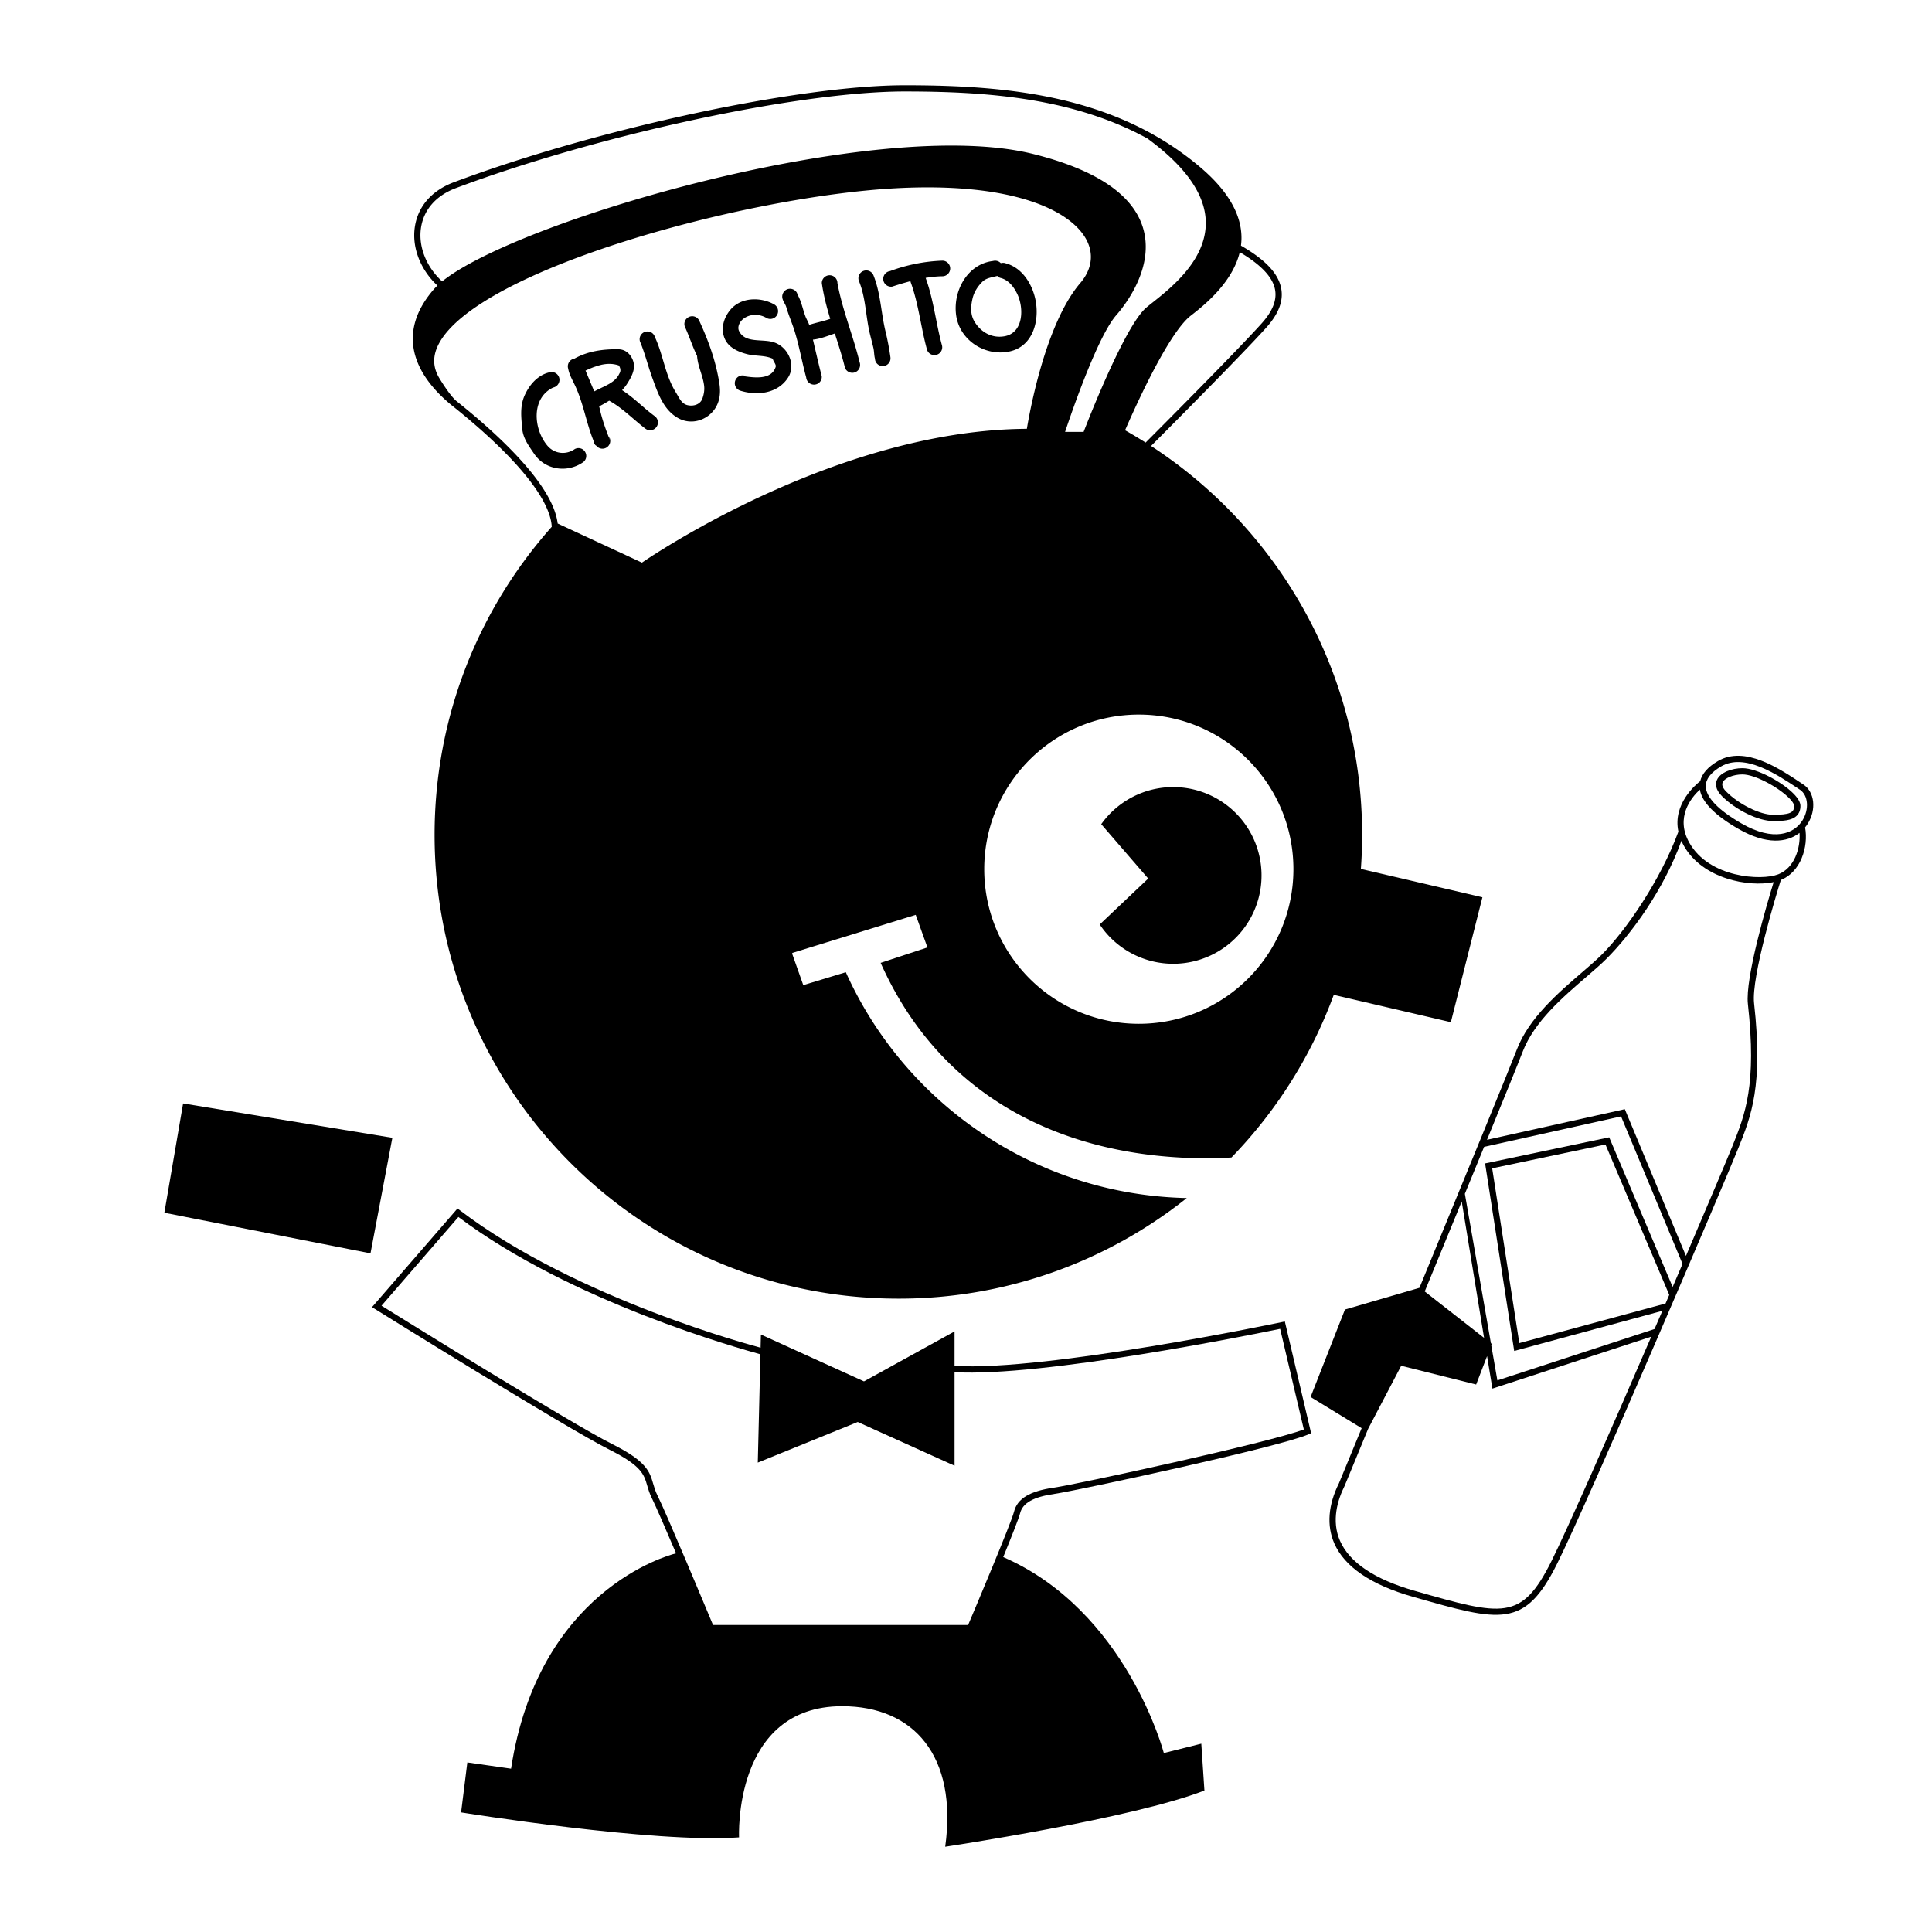 <svg xmlns="http://www.w3.org/2000/svg" width="2500" height="2500" viewBox="0 0 192.756 192.756"><g fill-rule="evenodd" clip-rule="evenodd"><path fill="#fff" d="M0 0h192.756v192.756H0V0z"/><path d="M84.387 96.998l-4.244 1.289-1.11-3.136.02-.078 12.309-3.798 1.168 3.252-4.667 1.539c6.024 13.504 18.345 19.496 32.615 19.496.803 0 1.598-.031 2.387-.08a46.3 46.3 0 0 0 10.205-16.225l11.682 2.725 3.148-12.459-12.125-2.829c.082-1.124.125-2.258.125-3.403 0-16.253-8.383-30.542-21.061-38.795 1.723-1.727 9.025-9.062 11.479-11.789 1.238-1.375 1.734-2.647 1.514-3.891-.264-1.505-1.551-2.885-4.021-4.309a6.6 6.6 0 0 0 .051-.65c.049-2.409-1.336-4.824-4.115-7.176a29.9 29.9 0 0 0-4.934-3.389l-.072-.053-.006.01c-7.494-4.09-16.121-4.743-24.482-4.743-10.569 0-30.748 4.342-44.981 9.68-2.211.829-3.592 2.425-3.889 4.494-.294 2.05.584 4.254 2.261 5.812a5.127 5.127 0 0 0-.367.377c-1.54 1.776-2.235 3.612-2.067 5.456.247 2.7 2.298 4.867 3.977 6.21 6.142 4.913 9.642 9.151 9.855 11.933l.007.088c-7.271 8.173-11.69 18.938-11.69 30.738 0 25.555 20.717 46.272 46.271 46.272a46.07 46.07 0 0 0 28.777-10.037c-15.165-.326-28.149-9.478-34.02-22.531z"/><path d="M103.123 39.425a5.64 5.64 0 0 0-.039.166l-.059.258-.031.139c-.025.116-.051.229-.074.34-.012.053-.021.104-.033.155l-.045.216-.029.138-.061.297c-.008.045-.018.087-.025.131-.014.064-.025.127-.037.189a6.012 6.012 0 0 0-.023.117l-.049.255-.016.088c-.012.061-.021.12-.033.177l-.014.082a29.665 29.665 0 0 0-.043.238l-.029.171c-.004.018-.006.034-.008.05l-.025.15c-18.5.114-36.581 12.107-38.404 13.351L55.64 52.23a4.288 4.288 0 0 0-.045-.288c-.667-3.727-5.762-8.492-10.021-11.899-.722-.577-1.794-2.404-1.794-2.404-.625-1.095-.613-2.209.038-3.405 4.016-7.376 30.415-14.625 45.515-15.449 11.867-.647 17.656 2.283 19.115 5.242.693 1.405.455 2.902-.672 4.216-2.283 2.664-3.75 7.402-4.564 10.803-.032.129-.062.255-.089.379z" fill="#fff"/><path d="M108.604 41.845c-.023.059-.047.115-.068.171-.016.04-.033.08-.047.118l-.064.16-.047.119c-.018.043-.033.085-.051.125a5.06 5.06 0 0 1-.047.12l-.037.095a4.53 4.53 0 0 1-.061.154c-.004.009-.006.019-.01.026l-.062.159h-1.848l.07-.207a.151.151 0 0 1 .01-.03c.021-.067.047-.138.072-.215.004-.015.01-.03.016-.045l.078-.233.02-.055c.027-.083.059-.169.088-.259l.021-.059c.031-.09.062-.183.096-.278.01-.025.018-.05.027-.076l.105-.3c.008-.021.014-.043.021-.065l.121-.339.02-.057.143-.396c1.094-3.035 2.842-7.479 4.193-9.023.934-1.066 3.885-4.854 2.652-8.791-1.031-3.289-4.703-5.744-10.914-7.297-15.528-3.882-51.438 6.596-58.988 12.708-1.562-1.421-2.384-3.442-2.116-5.311.263-1.833 1.502-3.253 3.491-3.999 14.175-5.316 34.255-9.64 44.762-9.64 8.291 0 16.837.646 24.228 4.693 3.801 2.782 5.762 5.575 5.822 8.304.082 3.782-3.41 6.554-5.287 8.044-.26.206-.484.384-.66.535-1.717 1.472-4.467 7.956-5.695 11.005-.017.048-.037.095-.054.139zM118.799 31.498c1.201-.934 4.152-3.231 4.891-6.339 2.148 1.271 3.307 2.508 3.527 3.765.184 1.042-.262 2.144-1.363 3.366-2.492 2.771-10.021 10.327-11.557 11.866a47.407 47.407 0 0 0-2.049-1.228c1.234-2.833 4.4-9.758 6.551-11.43zM113.621 102.143c8.518 0 15.424-6.906 15.424-15.424s-6.906-15.424-15.424-15.424S98.197 78.2 98.197 86.718c0 8.519 6.907 15.425 15.424 15.425z" fill="#fff"/><path d="M36.965 125.047l2.181-11.529-20.877-3.428-1.87 10.906 20.566 4.051zM105.252 149.037c2.166-.309 22.451-4.668 25.322-5.943l.236-.105-.059-.252-2.492-10.594-.07-.297-.299.062c-.234.049-23.469 4.912-32.654 4.373v-3.445l-9.037 4.986-10.283-4.674-.032 1.318-.201-.062c-.18-.047-18.15-4.764-29.804-13.656l-.233-.178-.191.221-8.102 9.348-.239.277.31.191c.19.119 19.071 11.875 23.396 14.037 3.174 1.588 3.427 2.457 3.748 3.559.11.377.234.805.476 1.287.374.748 1.362 3.031 2.407 5.484-.917.23-13.758 3.762-16.462 21.488l-4.363-.625-.623 4.986s19.32 3.117 27.733 2.492c0 0-.623-13.086 10.283-13.086 7.167 0 11.53 4.984 10.284 14.021 0 0 18.696-2.805 25.862-5.609l-.311-4.674-3.738.936s-3.705-14.195-16.025-19.553c.838-2.055 1.559-3.875 1.682-4.367.258-1.038 1.332-1.639 3.479-1.946z"/><path d="M105.164 148.42c-2.434.348-3.668 1.092-3.998 2.414-.279 1.119-3.99 9.904-4.578 11.293H71.139c-.639-1.529-4.665-11.168-5.538-12.914-.216-.432-.327-.814-.435-1.184-.349-1.199-.649-2.232-4.067-3.941-3.997-1.998-20.566-12.281-23.036-13.816l7.673-8.854c11.258 8.48 28.098 13.135 30.133 13.701l-.264 10.805 9.972-4.051 9.66 4.363v-9.332c8.755.496 29.736-3.758 32.484-4.324l2.363 10.039c-3.439 1.309-22.646 5.477-24.92 5.801z" fill="#fff"/><path d="M179.934 78.279l-.168-.112c-2.268-1.514-5.693-3.802-8.369-2.235-1 .585-1.586 1.259-1.768 2.005-.4.308-2.768 2.269-2.174 5.033-1.773 4.831-5.232 9.861-7.625 12.252-.539.539-1.25 1.152-2.006 1.802-2.354 2.025-5.281 4.547-6.477 7.654-.791 2.053-5.4 13.293-9.727 23.807l-7.434 2.168-3.428 8.727 5.094 3.111-2.266 5.494c-1.076 2.152-1.24 4.232-.463 6 1.031 2.344 3.666 4.135 7.832 5.324 8.793 2.514 11.156 3.188 14.387-3.275 3.176-6.352 16.846-38.371 18.084-41.469l.014-.033c1.277-3.189 2.482-6.203 1.564-14.449-.289-2.605 2.248-10.954 2.674-12.289 1.973-.792 2.771-3.285 2.418-5.246.1-.121.189-.247.271-.378.873-1.404.678-3.15-.433-3.891z"/><path d="M145.836 119.873l2.23 13.609-5.92-4.633c1.237-3.007 2.499-6.076 3.69-8.976zM154.787 155.756c-3 6.002-4.836 5.477-13.658 2.957-3.98-1.139-6.48-2.812-7.434-4.979-.885-2.01-.238-4.094.459-5.49.041-.096.955-2.309 2.348-5.691l3.295-6.289 7.479 1.871 1.09-2.834.473 2.883.059.359.346-.113 15.502-5.068c-4.023 9.316-8.348 19.169-9.959 22.394zM166.172 130.051l-14.592 3.951-2.705-17.438 11.301-2.379 6.365 15.008-.369.858z" fill="#fff"/><path d="M166.881 128.4l-6.332-14.93-12.381 2.605 2.904 18.711 14.785-4.006-.783 1.816-15.68 5.127-.613-3.51.053-.133-.086-.066-2.598-14.91 1.92-4.684 13.664-3.037 6.131 14.717.002-.002c-.32.752-.65 1.521-.986 2.302z" fill="#fff"/><path d="M174.387 100.152c.9 8.092-.277 11.033-1.523 14.148l-.014.035c-.42 1.049-2.264 5.41-4.641 10.969l-6.102-14.643-13.75 3.057c1.809-4.42 3.174-7.781 3.57-8.814 1.141-2.963 4.004-5.428 6.303-7.406.764-.658 1.486-1.279 2.041-1.834 2.459-2.458 5.697-6.83 7.484-11.774.074.17.156.342.256.516 1.877 3.295 6.461 4.125 8.947 3.604-.683 2.209-2.854 9.584-2.571 12.142z" fill="#fff"/><path d="M177.414 87.233c-1.682.65-6.871.357-8.859-3.136-1.451-2.547.186-4.525 1.041-5.319.203 1.25 1.496 2.569 3.855 3.925 2.811 1.616 4.855 1.357 6.088.394.106 1.509-.496 3.506-2.125 4.136z" fill="#fff"/><path d="M179.838 81.843c-.842 1.359-2.881 2.157-6.076.32-2.334-1.342-3.57-2.631-3.574-3.727-.002-.71.51-1.372 1.525-1.967 2.338-1.37 5.568.788 7.707 2.216l.168.111c.82.549.935 1.943.25 3.047z" fill="#fff"/><path d="M173.84 76.643c-1.02 0-2.223.409-2.547 1.191-.145.352-.176.915.51 1.6 1.391 1.391 3.631 2.48 5.102 2.48 1 0 1.869-.041 2.361-.534.242-.242.365-.569.365-.972 0-.355-.238-.773-.707-1.243-1.166-1.166-3.641-2.522-5.084-2.522z"/><path d="M176.904 81.291c-1.303 0-3.395-1.031-4.662-2.298-.354-.354-.479-.664-.373-.92.186-.445 1.068-.807 1.971-.807 1.275 0 3.584 1.28 4.643 2.341.488.486.525.736.525.801 0 .685-.473.883-2.104.883z" fill="#fff"/><path d="M117.049 78.528a8.806 8.806 0 0 0-7.178 3.701l4.686 5.424-4.838 4.583a8.814 8.814 0 1 0 7.33-13.708zM65.315 41.515c-1.121-.817-2.084-1.852-3.25-2.588.184-.199.357-.411.51-.651.474-.747.922-1.564.52-2.447-.253-.559-.728-.967-1.376-.98-1.528-.031-3.072.179-4.421.939a.766.766 0 0 0-.104.021.775.775 0 0 0-.506.974c.098.545.37 1.032.61 1.525.883 1.799 1.156 3.746 1.883 5.583.078.195.084.461.312.578a.779.779 0 0 0 1.272-.896l.078.305c-.409-1.02-.766-2.006-1.013-3.123-.016-.071-.036-.138-.054-.208.339-.18.675-.366.999-.57 1.343.736 2.417 1.88 3.631 2.803a.781.781 0 0 0 1.091-.182.776.776 0 0 0-.182-1.083z"/><path d="M58.417 36.975c1.068-.503 2.177-.898 3.302-.523.045.013.331.468.078.818-.437.968-1.596 1.273-2.51 1.779-.277-.701-.591-1.378-.87-2.074z" fill="#fff"/><path d="M69.762 31.992a.773.773 0 0 0-1.039-.363.775.775 0 0 0-.364 1.039c.429.935.734 1.921 1.188 2.843.064 1.025.571 1.928.701 2.954.059.454-.026.902-.175 1.311-.208.584-.902.792-1.493.643-.604-.149-.824-.747-1.129-1.234-1.11-1.772-1.266-3.746-2.11-5.55a.769.769 0 0 0-.961-.533.768.768 0 0 0-.532.961c.5 1.188.792 2.428 1.233 3.642.552 1.5 1.097 3.201 2.604 4.025 1.253.682 2.824.253 3.642-.948.513-.76.578-1.643.448-2.506-.344-2.24-1.091-4.272-2.013-6.284zM77.169 34.141c-1.175-.357-2.824.13-3.435-1.117-.201-.422.078-.974.494-1.259.688-.487 1.591-.435 2.259-.033a.777.777 0 0 0 1.052-.324.776.776 0 0 0-.325-1.052c-1.35-.74-3.291-.721-4.356.564-.63.766-.941 1.766-.61 2.72.344.993 1.324 1.441 2.272 1.688.863.227 1.759.091 2.577.461.059.298.363.571.292.812-.402 1.292-2.051 1.097-3.162.935.046-.013.091-.02.136-.032a.779.779 0 1 0-.545 1.461c1.648.532 3.759.344 4.811-1.299.832-1.305-.045-3.104-1.46-3.525zM83.551 28.24c0-.429-.35-.779-.779-.779s-.779.351-.779.779c.171 1.215.483 2.397.838 3.57-.685.25-1.406.375-2.098.602-.09-.289-.261-.548-.371-.835-.292-.759-.409-1.59-.857-2.285.013 0 .026-.006.039-.006a.79.79 0 0 0-1.025-.416.791.791 0 0 0-.416 1.026c.084.26.266.474.344.74.241.844.591 1.616.844 2.44.467 1.52.727 3.064 1.143 4.583a.788.788 0 0 0 .844.714.773.773 0 0 0 .708-.838c-.319-1.215-.585-2.424-.879-3.65.737-.072 1.468-.369 2.183-.613.364 1.133.731 2.266 1.013 3.419.149.402.604.604 1.006.454s.604-.604.455-1.006c-.648-2.66-1.72-5.205-2.213-7.899zM88.349 33.069c-.461-1.915-.487-3.83-1.214-5.628a.78.78 0 0 0-1.454.558c.708 1.701.675 3.524 1.117 5.343.117.48.24.928.351 1.415.078.383.052.753.175 1.123l-.026-.026a.774.774 0 0 0 .883.662.774.774 0 0 0 .656-.883 26.686 26.686 0 0 0-.488-2.564zM103.268 29.726c-.365-1.532-1.357-3.025-2.902-3.447a.777.777 0 0 0-.516-.023.774.774 0 0 0-.777-.217c-2.544.299-4.011 2.973-3.68 5.401.344 2.538 2.934 4.167 5.37 3.616 2.36-.533 3.01-3.194 2.505-5.33z"/><path d="M100.254 33.543c-1.213.233-2.33-.331-3.006-1.416-.467-.747-.395-1.584-.213-2.363.148-.617.5-1.182.967-1.643.396-.402.98-.448 1.5-.591h.002a.779.779 0 0 0 .27.189c.818.182 1.352.87 1.701 1.577.701 1.417.65 3.884-1.221 4.247z" fill="#fff"/><path d="M57.331 44.813c-.864.598-2.025.474-2.714-.344-1.409-1.668-1.636-4.759.571-5.804.007.02-.006-.02 0 0a.788.788 0 0 0 .617-.916.786.786 0 0 0-.916-.617c-1.201.247-2.051 1.221-2.538 2.298-.493 1.091-.351 2.208-.247 3.35.084.948.636 1.681 1.182 2.487 1.097 1.623 3.252 1.928 4.81.902a.778.778 0 0 0 .292-1.065.769.769 0 0 0-1.057-.291zM94.022 26.006a16.716 16.716 0 0 0-5.232 1.045.783.783 0 0 0-.662.883.782.782 0 0 0 .883.662 34.196 34.196 0 0 1 1.827-.545c.005.031.008.061.017.091.798 2.181 1.019 4.519 1.636 6.758a.776.776 0 0 0 .987.487.78.78 0 0 0 .487-.987c-.597-2.217-.824-4.517-1.613-6.676.55-.091 1.106-.151 1.671-.16.428 0 .779-.351.779-.779s-.351-.779-.78-.779z"/></g></svg>